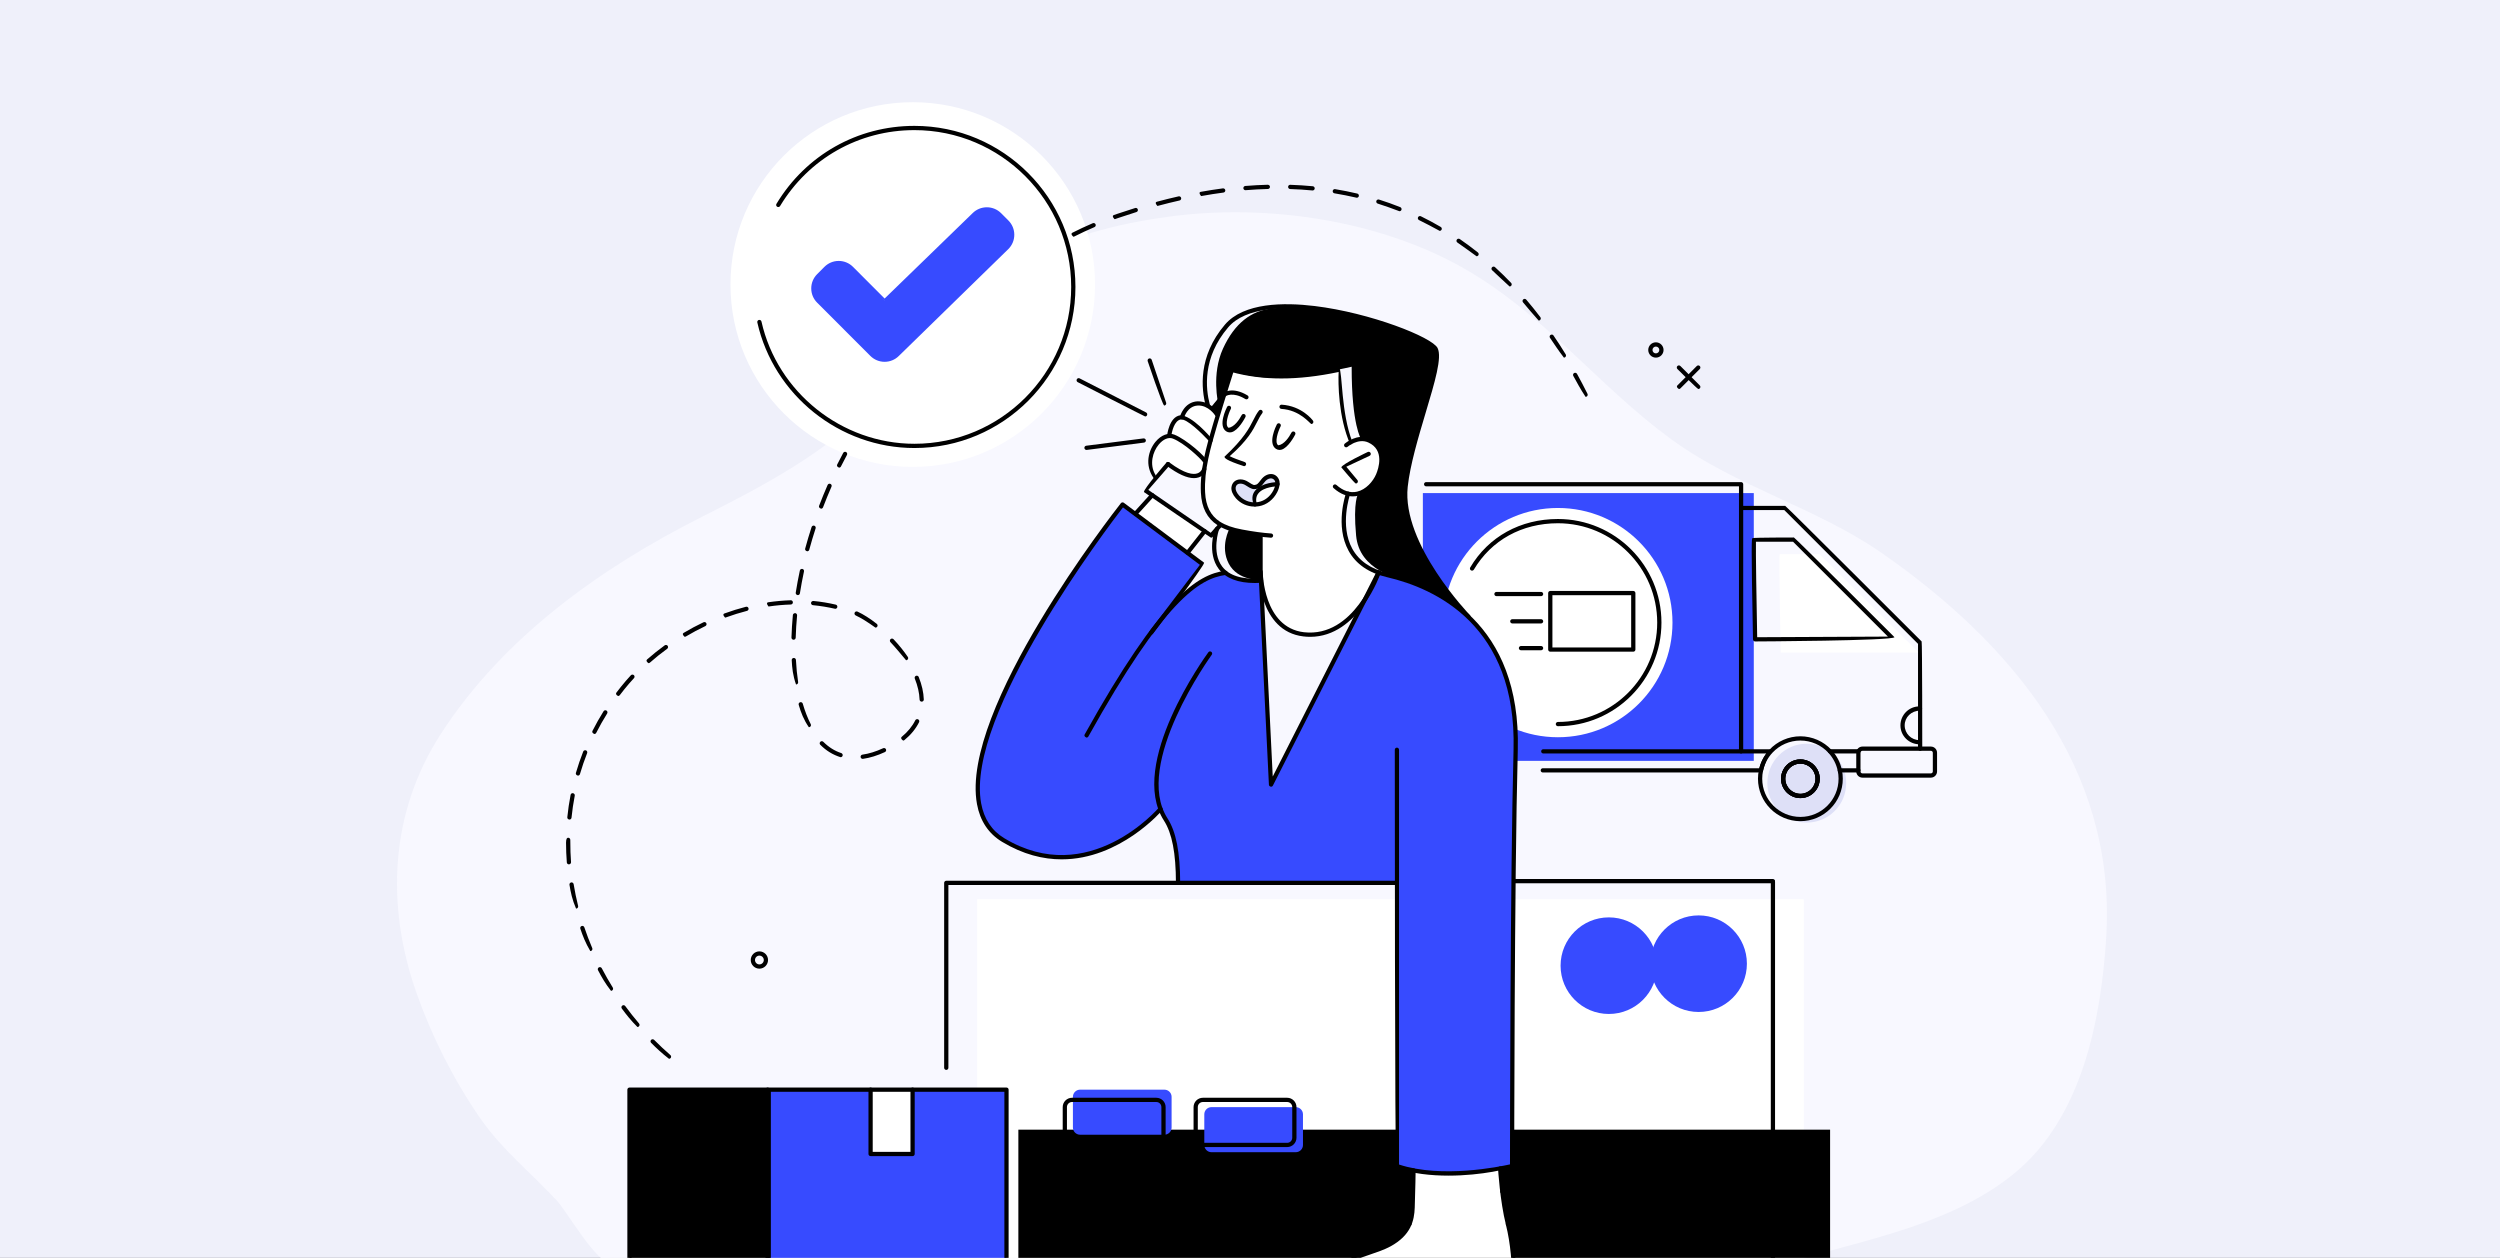 <?xml version="1.0" encoding="UTF-8"?> <svg xmlns="http://www.w3.org/2000/svg" width="636" height="320" viewBox="0 0 636 320" fill="none"><rect x="0" y="0" width="636" height="320" fill="#333333" stroke="none"/><g clip-path="url(#clip0_2971_5449)"><rect width="636" height="320" fill="#EFF0FA"></rect><path d="M535.867 237.522C538.11 195.198 511.791 163.731 478.834 140.765C462.182 129.159 441.891 123.927 425.248 111.81C406.59 98.231 393.048 80.014 372.292 68.207C351.263 56.245 322.755 51.643 297.203 55.14C284.709 56.848 269.717 60.272 259.257 67.814C245.35 77.841 234.325 91.081 222.123 102.989C209.11 115.681 194.865 123.27 178.76 131.387C152.706 144.509 128.065 162.133 112.198 186.632C99.175 206.74 98.108 230.216 105.914 252.488C109.836 263.674 115.453 274.778 122.202 284.53C127.682 292.447 135.097 298.382 141.599 305.359C144.316 308.281 151.776 321.558 155.57 321.412C191.062 319.996 227.978 321.604 263.762 321.74C309.25 321.914 354.746 322.097 400.234 322.27C419.54 322.343 441.545 324.955 459.647 319.832C477.457 314.791 497.82 310.618 512.676 298.309C529.62 284.265 534.471 259.601 535.812 238.681C535.839 238.289 535.857 237.905 535.876 237.512L535.867 237.522Z" fill="#F8F8FF"></path><path d="M361.975 125.442H446.163V193.562H361.975V125.442Z" fill="#374BFF"></path><path d="M425.48 158.389C425.48 174.492 412.429 187.554 396.33 187.554C380.23 187.554 367.177 174.492 367.177 158.389C367.177 142.285 380.23 129.228 396.33 129.228C412.429 129.228 425.48 142.285 425.48 158.389Z" fill="white"></path><path d="M248.583 228.749H458.884V339.829H248.583V228.749Z" fill="white"></path><path d="M259.071 287.386H465.577V330.127H259.071V287.386Z" fill="black"></path><path d="M320.689 147.733C320.689 147.733 314.124 148.425 311.765 145.4C311.765 145.4 305.817 147.001 303.452 149.43C301.091 151.855 298.716 153.767 298.716 153.767L306.01 143.586L285.581 128.339L268.756 152.37C268.756 152.37 254.317 174.796 250.486 189.58C246.649 204.364 249.119 212.085 260.681 216.363C272.246 220.642 282.138 215.514 286.389 213.161C290.639 210.81 295.238 205.802 295.238 205.802L298.132 211.842C298.132 211.842 299.859 221.466 299.698 224.605H355.374V296.646C355.374 296.646 361.555 299.505 371.158 298.47C380.767 297.431 384.681 296.646 384.681 296.646L385.369 200.495C385.369 200.495 387.123 182.818 382.992 171.76C378.865 160.701 371.94 154.206 366.346 151.477C360.753 148.743 350.704 145.646 350.704 145.646L323.608 199.109L320.689 147.733Z" fill="#374BFF"></path><path d="M288.807 130.488L293.128 125.98L306.362 135.248L302.089 140.663L288.807 130.488Z" fill="white"></path><path d="M293.848 121.837C293.848 121.837 291.474 118.588 293.006 115.184C294.536 111.779 297.439 110.895 297.439 110.895C297.439 110.895 297.589 105.984 301.146 106.168C301.146 106.168 301.37 102.541 304.271 102.626C307.172 102.713 309.132 104.444 309.631 105.481L306.242 120.267C306.242 120.267 304.591 121.704 302.698 120.983C300.81 120.258 297.139 117.941 297.139 117.941L293.848 121.837Z" fill="white"></path><path d="M313.395 94.113L306.509 118.407C306.509 118.407 304.325 129.131 309.599 132.526C314.88 135.914 320.689 135.998 320.689 135.998L321.027 148.866C321.027 148.866 322.335 160.549 331.659 161.373C340.982 162.199 346.575 153.662 346.575 153.662L350.705 145.647C350.705 145.647 342.413 142.821 342.229 136.254C342.045 129.687 342.897 125.742 342.897 125.742C342.897 125.742 349.062 126.359 351.039 119.578C353.015 112.796 347.843 111.558 346.631 111.687C345.419 111.813 343.515 112.231 343.515 112.231C343.515 112.231 340.437 104.059 341.134 93.957C341.134 93.957 329.046 96.529 323.346 95.674C317.645 94.823 313.395 94.113 313.395 94.113Z" fill="white"></path><path d="M359.593 297.932C359.593 297.932 359.56 307.188 359.246 308.76C358.93 310.339 357.687 314.478 353.458 316.621C349.231 318.766 342.179 320.065 342.289 322.384C342.394 324.699 345.889 326.524 348.505 326.02C351.122 325.512 356.364 323.569 357.403 322.525C357.403 322.525 358.155 328.354 358.258 330.373C358.357 332.39 357.819 337.021 362.678 336.965C367.537 336.909 367.322 333.624 367.322 333.624C367.322 333.624 368.726 337.196 371.775 337.222C374.826 337.249 375.706 334.191 375.706 334.191C375.706 334.191 377.48 337.82 381.774 337.225C386.071 336.625 385.717 334.269 385.356 333.243C384.998 332.218 384.967 318.381 384.481 315.705C383.992 313.03 381.723 299.81 381.636 297.278C381.636 297.278 370.014 299.763 359.593 297.932Z" fill="white"></path><path d="M309.916 102.627C309.916 102.627 308.151 95.225 311.119 88.709C314.086 82.191 318.387 79.007 323.569 78.479C328.752 77.948 330.976 77.832 343.516 80.033C356.058 82.232 363.592 86.983 364.839 88.38C366.62 90.371 363.795 99.387 361.705 106.693C359.613 114.001 356.171 126.083 358.184 132.045C360.198 138.003 364.553 146.827 372.467 155.701C372.467 155.701 365.435 149.956 360.303 148.567C355.169 147.175 345.819 145.045 344.993 136.255C344.17 127.464 345.526 125.615 345.526 125.615C345.526 125.615 348.33 125.161 350.705 120.555C352.504 117.058 351.321 114.507 350.474 113.771C349.625 113.038 348.193 111.427 346.276 111.729C346.276 111.729 343.844 108.202 343.863 93.299C343.863 93.299 332.415 95.951 325.343 96.105C318.24 96.261 313.395 94.312 313.395 94.312L309.842 105.562L309.916 102.627Z" fill="black"></path><path d="M312.802 134.462C312.802 134.462 310.286 138.979 312.608 143.411C314.929 147.841 320.802 147.555 320.802 147.555L320.689 135.997C320.689 135.997 312.738 135.008 312.802 134.462Z" fill="black"></path><path d="M278.581 72.39C278.581 98.007 257.818 118.778 232.208 118.778C206.599 118.778 185.834 98.007 185.834 72.39C185.834 46.767 206.599 26 232.208 26C257.818 26 278.581 46.767 278.581 72.39Z" fill="white"></path><path d="M216.763 68.121C214.888 66.244 211.846 66.244 209.971 68.121L208.119 69.975C206.244 71.853 206.244 74.892 208.119 76.766L221.651 90.305C223.526 92.183 226.565 92.183 228.443 90.305L256.298 63.117C258.173 61.243 258.173 58.202 256.298 56.326L254.448 54.47C252.572 52.593 249.53 52.593 247.654 54.47L225.045 76.409L216.763 68.121Z" fill="#374BFF"></path><path d="M444.411 245.161C444.411 251.947 438.916 257.448 432.131 257.448C425.35 257.448 419.851 251.947 419.851 245.161C419.851 238.378 425.35 232.877 432.131 232.877C438.916 232.877 444.411 238.378 444.411 245.161Z" fill="#374BFF"></path><path d="M296.222 288.673H274.78C273.768 288.673 272.948 287.854 272.948 286.84V279.039C272.948 278.027 273.768 277.21 274.78 277.21H296.222C297.23 277.21 298.054 278.027 298.054 279.039V286.84C298.054 287.854 297.23 288.673 296.222 288.673Z" fill="#374BFF"></path><path d="M329.646 293.12H308.203C307.192 293.12 306.374 292.298 306.374 291.289V283.485C306.374 282.471 307.192 281.654 308.203 281.654H329.646C330.657 281.654 331.477 282.471 331.477 283.485V291.289C331.477 292.298 330.657 293.12 329.646 293.12Z" fill="#374BFF"></path><path d="M195.29 277.21H256.055V332.766H195.29V277.21Z" fill="#374BFF"></path><path d="M160.14 277.208H196.11V333.067H160.14V277.208Z" fill="black"></path><path d="M221.48 277.208H232.161V293.574H221.48V277.208Z" fill="white"></path><path d="M452.725 140.994C452.527 141.19 453.009 166.005 453.009 166.005L488.139 166.006L462.879 140.995L452.725 140.994Z" fill="white"></path><path d="M421.573 245.667C421.573 252.453 416.075 257.955 409.29 257.955C402.508 257.955 397.011 252.453 397.011 245.667C397.011 238.883 402.508 233.381 409.29 233.381C416.075 233.381 421.573 238.883 421.573 245.667Z" fill="#374BFF"></path><path d="M469.673 199.231C469.673 204.775 465.184 209.266 459.642 209.266C454.107 209.266 449.614 204.775 449.614 199.231C449.614 193.692 454.107 189.2 459.642 189.2C465.184 189.2 469.673 193.692 469.673 199.231Z" fill="#DEE0F7"></path><path d="M324.992 123.186C324.992 123.186 325.311 121.097 323.348 121.135C321.381 121.171 320.414 123.84 319.032 123.779C317.652 123.717 315.927 121.596 314.316 123.186C313.422 124.068 313.637 125.734 315.335 127.156C317.027 128.58 319.179 128.336 319.179 128.336C319.179 128.336 318.317 125.528 320.132 124.733C321.944 123.943 324.992 123.186 324.992 123.186Z" fill="#DEE0F7"></path><path d="M193.188 243.109C192.572 243.109 192.071 243.612 192.071 244.226C192.071 244.846 192.572 245.348 193.188 245.348C193.807 245.348 194.31 244.846 194.31 244.226C194.31 243.612 193.807 243.109 193.188 243.109ZM193.188 246.427C191.978 246.427 190.991 245.439 190.991 244.226C190.991 243.015 191.978 242.029 193.188 242.029C194.4 242.029 195.388 243.015 195.388 244.226C195.388 245.439 194.4 246.427 193.188 246.427Z" fill="black"></path><path d="M451.031 333.583C450.735 333.583 450.493 333.339 450.493 333.042V224.393C450.493 224.096 450.735 223.853 451.031 223.853C451.328 223.853 451.572 224.096 451.572 224.393V333.042C451.572 333.339 451.328 333.583 451.031 333.583Z" fill="black"></path><path d="M240.732 272.186C240.436 272.186 240.192 271.942 240.192 271.646V224.603C240.192 224.307 240.436 224.065 240.732 224.065H355.375C355.671 224.065 355.915 224.307 355.915 224.603C355.915 224.9 355.671 225.144 355.375 225.144H241.272V271.646C241.272 271.942 241.028 272.186 240.732 272.186Z" fill="black"></path><path d="M451.031 311.921H383.612C383.316 311.921 383.074 311.678 383.074 311.381C383.074 311.085 383.316 310.841 383.612 310.841H451.031C451.327 310.841 451.571 311.085 451.571 311.381C451.571 311.678 451.327 311.921 451.031 311.921Z" fill="black"></path><path d="M358.571 311.921H262.181C261.884 311.921 261.641 311.678 261.641 311.381C261.641 311.085 261.884 310.841 262.181 310.841H358.571C358.867 310.841 359.111 311.085 359.111 311.381C359.111 311.678 358.867 311.921 358.571 311.921Z" fill="black"></path><path d="M359.245 303.665H262.179C261.883 303.665 261.639 303.421 261.639 303.125C261.639 302.829 261.883 302.585 262.179 302.585H359.245C359.542 302.585 359.785 302.829 359.785 303.125C359.785 303.421 359.542 303.665 359.245 303.665Z" fill="black"></path><path d="M451.032 303.665H382.186C381.89 303.665 381.646 303.421 381.646 303.125C381.646 302.829 381.89 302.585 382.186 302.585H451.032C451.329 302.585 451.572 302.829 451.572 303.125C451.572 303.421 451.329 303.665 451.032 303.665Z" fill="black"></path><path d="M272.724 280.351C272.011 280.351 271.431 280.928 271.431 281.641V289.444C271.431 290.156 272.011 290.735 272.724 290.735H294.168C294.88 290.735 295.456 290.156 295.456 289.444V281.641C295.456 280.928 294.88 280.351 294.168 280.351H272.724ZM294.168 291.815H272.724C271.417 291.815 270.353 290.749 270.353 289.444V281.641C270.353 280.337 271.417 279.271 272.724 279.271H294.168C295.473 279.271 296.537 280.337 296.537 281.641V289.444C296.537 290.749 295.473 291.815 294.168 291.815Z" fill="black"></path><path d="M306.014 280.351C305.3 280.351 304.722 280.928 304.722 281.641V289.444C304.722 290.156 305.3 290.735 306.014 290.735H327.456C328.168 290.735 328.746 290.156 328.746 289.444V281.641C328.746 280.928 328.168 280.351 327.456 280.351H306.014ZM327.456 291.815H306.014C304.708 291.815 303.642 290.749 303.642 289.444V281.641C303.642 280.337 304.708 279.271 306.014 279.271H327.456C328.76 279.271 329.826 280.337 329.826 281.641V289.444C329.826 290.749 328.76 291.815 327.456 291.815Z" fill="black"></path><path d="M232.628 113.976C213.636 113.976 196.829 100.542 192.663 82.03C192.6 81.741 192.78 81.454 193.071 81.389C193.357 81.324 193.649 81.506 193.714 81.795C197.77 99.817 214.136 112.897 232.628 112.897C254.62 112.897 272.51 94.998 272.51 73C272.51 51.001 254.62 33.103 232.628 33.103C218.527 33.103 205.75 40.321 198.453 52.414C198.301 52.667 197.976 52.752 197.714 52.596C197.459 52.443 197.376 52.112 197.533 51.857C205.024 39.437 218.146 32.023 232.628 32.023C255.214 32.023 273.591 50.404 273.591 73C273.591 95.594 255.214 113.976 232.628 113.976Z" fill="black"></path><path d="M213.368 67.044C212.17 67.044 211.049 67.507 210.205 68.356L208.355 70.21C207.508 71.056 207.046 72.178 207.046 73.372C207.046 74.565 207.508 75.691 208.355 76.531L221.885 90.07C222.729 90.917 223.853 91.382 225.047 91.382C226.241 91.382 227.364 90.917 228.21 90.07L256.068 62.88C256.91 62.04 257.376 60.918 257.376 59.723C257.376 58.527 256.91 57.401 256.065 56.561L254.215 54.705C253.369 53.858 252.246 53.393 251.054 53.393C249.856 53.393 248.732 53.858 247.889 54.705L225.274 76.647C224.812 76.645 216.529 68.356 216.529 68.356C215.686 67.507 214.564 67.044 213.368 67.044ZM225.047 92.045C223.677 92.045 222.386 91.508 221.414 90.54L207.886 77.001C206.917 76.031 206.381 74.744 206.381 73.372C206.381 72.003 206.917 70.711 207.886 69.74L209.737 67.884C210.707 66.918 211.995 66.381 213.368 66.381C214.739 66.381 216.027 66.918 216.999 67.884L225.05 75.946L247.424 54.233C248.389 53.269 249.681 52.732 251.054 52.732C252.423 52.732 253.713 53.269 254.684 54.237L256.534 56.091C257.502 57.062 258.037 58.35 258.037 59.723C258.037 61.093 257.502 62.382 256.534 63.352L228.674 90.543C227.707 91.508 226.416 92.045 225.047 92.045Z" fill="#374BFF"></path><path d="M451.032 224.704H385.198C384.902 224.704 384.66 224.46 384.66 224.164C384.66 223.868 384.902 223.624 385.198 223.624H451.032C451.328 223.624 451.572 223.868 451.572 224.164C451.572 224.46 451.328 224.704 451.032 224.704Z" fill="black"></path><path d="M427.111 98.969C426.518 98.599 426.518 98.259 426.73 98.048L431.661 93.116C431.871 92.905 432.21 92.905 432.422 93.116C432.633 93.328 432.633 93.667 432.422 93.879L427.492 98.81C427.387 98.917 427.248 98.969 427.111 98.969Z" fill="black"></path><path d="M432.041 98.969C431.66 98.81 426.73 93.879 426.73 93.879C426.519 93.667 426.519 93.328 426.73 93.116C426.942 92.905 427.281 92.905 427.491 93.116L432.422 98.048C432.634 98.259 432.634 98.599 432.422 98.81C432.318 98.917 432.178 98.969 432.041 98.969Z" fill="black"></path><path d="M421.259 88.165C420.781 88.165 420.392 88.555 420.392 89.034C420.392 89.513 420.781 89.903 421.259 89.903C421.738 89.903 422.128 89.513 422.128 89.034C422.128 88.555 421.738 88.165 421.259 88.165ZM421.259 90.982C420.186 90.982 419.312 90.108 419.312 89.034C419.312 87.959 420.186 87.086 421.259 87.086C422.332 87.086 423.208 87.959 423.208 89.034C423.208 90.108 422.332 90.982 421.259 90.982Z" fill="black"></path><path d="M488.41 189.361C485.635 189.361 483.471 187.196 483.471 184.534C483.471 181.871 485.639 179.702 488.302 179.702C488.751 179.727 489.002 179.984 488.984 180.28C488.97 180.568 488.759 180.79 488.477 180.79C486.235 180.783 484.55 182.465 484.55 184.534C484.55 186.603 486.235 188.288 488.302 188.288C488.598 188.288 488.93 188.528 488.93 188.824C488.93 189.121 488.773 189.361 488.477 189.361H488.41Z" fill="black"></path><path d="M396.33 184.745C396.033 184.745 395.79 184.501 395.79 184.205C395.79 183.908 396.033 183.666 396.33 183.666C410.261 183.666 421.594 172.328 421.594 158.389C421.594 144.452 410.261 133.115 396.33 133.115C387.182 133.115 379.389 137.414 374.951 144.909C374.803 145.162 374.472 145.244 374.212 145.097C373.957 144.946 373.872 144.617 374.026 144.358C378.661 136.528 386.792 132.036 396.33 132.036C410.853 132.036 422.674 143.86 422.674 158.389C422.674 172.921 410.853 184.745 396.33 184.745Z" fill="black"></path><path d="M488.483 191.005C488.187 191.005 487.943 190.761 487.943 190.464V163.793L453.928 129.768H442.938C442.642 129.768 442.398 129.524 442.398 129.227C442.398 128.931 442.642 128.687 442.938 128.687H454.149C454.53 128.848 488.864 163.188 488.864 163.188C489.023 163.569 489.023 190.464 489.023 190.464C489.023 190.761 488.78 191.005 488.483 191.005Z" fill="black"></path><path d="M446.712 137.818C446.651 140.377 446.855 153.164 447.028 162.107L480.283 161.948L456.156 137.818H446.712ZM446.501 163.186C446.208 163.186 445.966 162.951 445.961 162.658C445.47 137.267 445.619 137.115 445.827 136.9C446.252 136.739 456.378 136.739 456.378 136.739C456.76 136.898 481.957 162.102 481.957 162.102C481.578 163.021 446.505 163.186 446.505 163.186H446.501Z" fill="black"></path><path d="M458.019 194.27C456.619 194.27 455.331 195.024 454.66 196.24C454.341 196.811 454.174 197.456 454.174 198.107C454.174 200.228 455.898 201.954 458.019 201.954C460.139 201.954 461.863 200.228 461.863 198.107C461.863 197.456 461.696 196.811 461.38 196.244C460.703 195.024 459.415 194.27 458.019 194.27ZM458.019 203.033C455.303 203.033 453.094 200.825 453.094 198.107C453.094 197.27 453.311 196.442 453.719 195.716C454.581 194.16 456.228 193.19 458.019 193.19C459.805 193.19 461.453 194.158 462.318 195.72C462.724 196.442 462.943 197.27 462.943 198.107C462.943 200.825 460.735 203.033 458.019 203.033Z" fill="black"></path><path d="M472.771 191.685H465.543C465.249 191.685 465.005 191.441 465.005 191.145C465.005 190.848 465.249 190.604 465.543 190.604H472.771C473.067 190.604 473.311 190.848 473.311 191.145C473.311 191.441 473.067 191.685 472.771 191.685Z" fill="black"></path><path d="M472.771 196.52H468.045C467.749 196.52 467.505 196.276 467.505 195.98C467.505 195.683 467.749 195.439 468.045 195.439H472.771C473.067 195.439 473.311 195.683 473.311 195.98C473.311 196.276 473.067 196.52 472.771 196.52Z" fill="black"></path><path d="M394.934 164.711H414.969V151.419H394.934V164.711ZM415.509 165.792H394.393C394.097 165.792 393.855 165.548 393.855 165.252V150.878C393.855 150.582 394.097 150.338 394.393 150.338H415.509C415.805 150.338 416.049 150.582 416.049 150.878V165.252C416.049 165.548 415.805 165.792 415.509 165.792Z" fill="black"></path><path d="M392.05 151.661H380.697C380.401 151.661 380.159 151.418 380.159 151.12C380.159 150.824 380.401 150.582 380.697 150.582H392.05C392.347 150.582 392.59 150.824 392.59 151.12C392.59 151.418 392.347 151.661 392.05 151.661Z" fill="black"></path><path d="M392.051 158.604H384.731C384.435 158.604 384.191 158.36 384.191 158.064C384.191 157.767 384.435 157.523 384.731 157.523H392.051C392.347 157.523 392.591 157.767 392.591 158.064C392.591 158.36 392.347 158.604 392.051 158.604Z" fill="black"></path><path d="M392.051 165.425H386.937C386.64 165.425 386.396 165.181 386.396 164.885C386.396 164.589 386.64 164.345 386.937 164.345H392.051C392.347 164.345 392.591 164.589 392.591 164.885C392.591 165.181 392.347 165.425 392.051 165.425Z" fill="black"></path><path d="M473.803 191.004C473.53 191.004 473.312 191.227 473.312 191.5V196.259C473.312 196.531 473.53 196.751 473.803 196.751H491.217C491.49 196.751 491.708 196.531 491.708 196.259V191.5C491.708 191.227 491.49 191.004 491.217 191.004H473.803ZM491.217 197.832H473.803C472.938 197.832 472.231 197.123 472.231 196.259V191.5C472.231 190.63 472.938 189.924 473.803 189.924H491.217C492.082 189.924 492.788 190.63 492.788 191.5V196.259C492.788 197.123 492.082 197.832 491.217 197.832Z" fill="black"></path><path d="M458.019 194.27C456.619 194.27 455.331 195.024 454.66 196.24C454.341 196.811 454.174 197.456 454.174 198.107C454.174 200.228 455.898 201.954 458.019 201.954C460.139 201.954 461.863 200.228 461.863 198.107C461.863 197.456 461.696 196.811 461.38 196.244C460.703 195.024 459.415 194.27 458.019 194.27ZM458.019 203.033C455.303 203.033 453.094 200.825 453.094 198.107C453.094 197.27 453.311 196.442 453.719 195.716C454.581 194.16 456.228 193.19 458.019 193.19C459.805 193.19 461.453 194.158 462.318 195.72C462.724 196.442 462.943 197.27 462.943 198.107C462.943 200.825 460.735 203.033 458.019 203.033Z" fill="black"></path><path d="M442.934 191.685C442.638 191.685 442.394 191.441 442.394 191.145V123.726H362.808C362.512 123.726 362.27 123.482 362.27 123.185C362.27 122.889 362.512 122.647 362.808 122.647H442.934C443.23 122.647 443.474 122.889 443.474 123.185V191.145C443.474 191.441 443.23 191.685 442.934 191.685Z" fill="black"></path><path d="M458.019 194.27C456.619 194.27 455.331 195.024 454.661 196.24C454.341 196.811 454.175 197.456 454.175 198.106C454.175 200.228 455.898 201.954 458.019 201.954C460.14 201.954 461.863 200.228 461.863 198.106C461.863 197.456 461.697 196.811 461.381 196.243C460.704 195.024 459.416 194.27 458.019 194.27ZM458.019 203.033C455.304 203.033 453.095 200.824 453.095 198.106C453.095 197.27 453.312 196.442 453.72 195.716C454.582 194.16 456.229 193.189 458.019 193.189C459.806 193.189 461.453 194.158 462.319 195.719C462.725 196.442 462.944 197.27 462.944 198.106C462.944 200.824 460.736 203.033 458.019 203.033ZM458.019 188.392C455.324 188.392 452.725 189.528 450.887 191.511C449.697 192.794 448.881 194.378 448.519 196.092C448.378 196.739 448.308 197.414 448.308 198.106C448.308 203.465 452.665 207.825 458.019 207.825C463.375 207.825 467.731 203.465 467.731 198.106C467.731 197.414 467.658 196.739 467.521 196.093C467.162 194.38 466.34 192.799 465.149 191.511C463.314 189.528 460.714 188.392 458.019 188.392ZM458.019 208.904C452.071 208.904 447.229 204.061 447.229 198.106C447.229 197.338 447.309 196.585 447.468 195.866C447.865 193.965 448.774 192.203 450.098 190.777C452.138 188.578 455.028 187.313 458.019 187.313C461.011 187.313 463.899 188.578 465.94 190.777C467.264 192.21 468.173 193.97 468.574 195.869C468.729 196.585 468.809 197.338 468.809 198.106C468.809 204.061 463.968 208.904 458.019 208.904Z" fill="black"></path><path d="M447.992 196.52H392.486C392.19 196.52 391.946 196.276 391.946 195.98C391.946 195.684 392.19 195.44 392.486 195.44H447.562C447.91 194.082 448.516 192.805 449.347 191.684H392.609C392.313 191.684 392.069 191.44 392.069 191.144C392.069 190.85 392.313 190.606 392.609 190.606H450.494C449.697 192.794 448.88 194.379 448.519 196.092C448.467 196.341 448.246 196.52 447.992 196.52Z" fill="black"></path><path d="M160.679 332.527H255.514V277.747H160.679V332.527ZM256.054 333.606H160.14C159.844 333.606 159.6 333.364 159.6 333.067V277.21C159.6 276.914 159.844 276.67 160.14 276.67H256.054C256.35 276.67 256.592 276.914 256.592 277.21V333.067C256.592 333.364 256.35 333.606 256.054 333.606Z" fill="black"></path><path d="M195.289 333.407C194.991 333.407 194.749 333.163 194.749 332.867V277.21C194.749 276.914 194.991 276.67 195.289 276.67C195.585 276.67 195.827 276.914 195.827 277.21V332.867C195.827 333.163 195.585 333.407 195.289 333.407Z" fill="black"></path><path d="M232.16 294.114H221.479C221.183 294.114 220.939 293.87 220.939 293.574V277.209C220.939 276.912 221.183 276.668 221.479 276.668C221.775 276.668 222.019 276.912 222.019 277.209V293.035H231.622V277.209C231.622 276.912 231.864 276.668 232.16 276.668C232.457 276.668 232.701 276.912 232.701 277.209V293.574C232.701 293.87 232.457 294.114 232.16 294.114Z" fill="black"></path><path d="M309.629 106.021C309.162 105.749 308.177 104.027 308.177 104.027C308.243 103.4 310.64 100.752 310.64 100.752C311.553 101.279 310.142 105.647 310.142 105.647C309.668 106.019 309.645 106.022 309.629 106.021Z" fill="black"></path><path d="M325.518 114.467C325.185 114.467 324.868 114.369 324.584 114.176C322.489 112.75 324.58 108.455 324.828 107.97C324.965 107.708 325.283 107.603 325.552 107.732C325.818 107.867 325.924 108.194 325.789 108.456C325.148 109.727 324.154 112.58 325.189 113.285C326.663 113.117 327.953 111.205 328.544 110.054C328.675 109.792 328.999 109.683 329.268 109.821C329.532 109.958 329.638 110.28 329.499 110.547C329.324 110.892 327.711 113.959 325.964 114.407C325.811 114.449 325.664 114.467 325.518 114.467Z" fill="black"></path><path d="M312.858 110.01C312.526 110.01 312.21 109.912 311.925 109.721C309.825 108.293 311.923 104.001 312.168 103.517C312.307 103.251 312.624 103.15 312.895 103.28C313.158 103.414 313.265 103.739 313.131 104.003C312.486 105.273 311.495 108.123 312.53 108.828C314 108.664 315.293 106.75 315.882 105.599C316.014 105.339 316.338 105.23 316.607 105.367C316.87 105.503 316.975 105.826 316.838 106.094C316.663 106.439 315.05 109.509 313.301 109.954C313.151 109.994 313.001 110.01 312.858 110.01Z" fill="black"></path><path d="M344.17 126.279C342.813 126.279 341.101 125.809 339.255 124.166C339.031 123.969 339.011 123.63 339.21 123.407C339.408 123.187 339.748 123.163 339.97 123.362C341.699 124.9 343.476 125.471 345.218 125.084C347.496 124.571 349.306 122.48 350.09 120.633C350.688 119.217 352.312 114.446 348.068 112.554C345.501 111.401 342.844 113.644 342.819 113.669C342.589 113.864 342.25 113.835 342.058 113.613C341.865 113.387 341.889 113.047 342.114 112.852C342.246 112.742 345.319 110.142 348.507 111.567C352.59 113.389 352.514 117.661 351.08 121.053C350.256 123.001 348.287 125.498 345.454 126.136C345.077 126.219 344.645 126.279 344.17 126.279Z" fill="black"></path><path d="M344.909 123.01C344.495 122.817 341.228 118.894 341.228 118.894C341.414 118.061 347.962 114.985 347.962 114.985C348.233 114.857 348.553 114.974 348.677 115.245C348.804 115.514 348.69 115.834 348.421 115.959L342.501 118.738L345.323 122.125C345.514 122.352 345.482 122.694 345.256 122.884C345.153 122.969 345.032 123.01 344.909 123.01Z" fill="black"></path><path d="M315.572 123.033C315.159 123.033 314.447 123.176 314.342 124.114C314.288 124.631 314.633 125.393 315.222 126.053C315.693 126.579 317.014 127.799 319.147 127.799C319.469 127.799 319.797 127.77 320.126 127.712C321.716 127.435 323.147 126.317 323.959 124.723C324.503 123.653 324.547 122.766 324.348 122.365C323.833 121.324 322.502 121.568 321.698 122.647C320.628 124.09 320.258 124.273 319.546 124.394C318.824 124.524 318.352 124.425 316.932 123.483C316.495 123.192 316.015 123.033 315.572 123.033ZM319.147 128.876C317.337 128.876 315.616 128.109 314.422 126.772C313.61 125.865 313.181 124.826 313.274 123.996C313.412 122.759 314.313 121.958 315.572 121.958C316.223 121.958 316.918 122.18 317.529 122.583C319.059 123.599 319.064 123.389 319.36 123.333C319.745 123.268 319.918 123.237 320.836 122.003C321.49 121.121 322.426 120.592 323.334 120.592C324.185 120.592 324.906 121.065 325.314 121.889C325.713 122.701 325.564 123.94 324.919 125.211C323.956 127.106 322.234 128.438 320.314 128.773C319.924 128.841 319.53 128.876 319.147 128.876Z" fill="black"></path><path d="M323.347 136.795C321.1 136.639 318.703 136.314 315.768 135.765C313.21 135.293 311.295 134.603 309.734 133.598C307.075 131.872 305.69 129.167 305.507 125.33C305.218 119.439 306.896 113.705 308.519 108.161C309.608 104.417 310.538 101.421 311.468 98.427L312.794 94.131C313.064 93.618 313.398 93.513 313.66 93.663C313.914 93.817 314.008 94.127 313.862 94.382L312.498 98.746C311.57 101.735 310.639 104.726 309.763 107.731C307.955 113.924 306.304 119.569 306.579 125.278C306.75 128.744 307.973 131.169 310.321 132.693C311.756 133.62 313.551 134.259 315.965 134.706C318.86 135.246 321.216 135.568 323.385 135.718C323.682 135.737 323.904 135.996 323.884 136.292C323.862 136.578 323.627 136.795 323.347 136.795Z" fill="black"></path><path d="M316.478 118.595C311.671 117.035 311.563 116.488 311.505 116.192C316.491 111.52 317.802 108.923 318.859 106.838C319.305 105.958 319.69 105.195 320.266 104.465C320.452 104.225 320.792 104.189 321.021 104.373C321.256 104.556 321.297 104.895 321.111 105.127C320.604 105.779 320.241 106.495 319.818 107.324C318.808 109.323 317.432 112.039 312.829 116.051C313.555 116.434 315.204 117.068 316.644 117.545C316.93 117.635 317.081 117.941 316.987 118.221C316.913 118.452 316.704 118.595 316.478 118.595Z" fill="black"></path><path d="M343.516 113.093C340.434 106.071 340.419 97.335 340.548 94.634C330.159 96.831 321.226 96.831 313.251 94.634C312.964 94.552 312.796 94.256 312.875 93.969C312.953 93.685 313.242 93.51 313.538 93.595C321.434 95.77 330.318 95.74 340.698 93.501C341.539 94.791 341.146 104.925 344.018 112.36C344.126 112.636 343.987 112.95 343.711 113.055C343.646 113.081 343.581 113.093 343.516 113.093Z" fill="black"></path><path d="M333.586 107.868C333.127 107.617 330.643 104.315 325.994 104.026C325.694 104.006 325.466 103.751 325.488 103.455C325.506 103.168 325.742 102.947 326.024 102.947C331.23 103.274 333.907 106.861 334.019 107.015C334.195 107.252 334.142 107.588 333.906 107.767C333.808 107.835 333.698 107.868 333.586 107.868Z" fill="black"></path><path d="M308.09 136.795C307.785 136.697 291.018 125.175 291.018 125.175C290.917 124.378 296.733 117.699 296.733 117.699C296.93 117.479 297.266 117.45 297.494 117.65C297.716 117.844 297.74 118.185 297.543 118.409L292.125 124.631L308.002 135.542L310.029 133.256C310.222 133.034 310.562 133.016 310.789 133.213C311.011 133.408 311.033 133.748 310.833 133.972L308.491 136.612C308.387 136.73 308.24 136.795 308.09 136.795Z" fill="black"></path><path d="M308.643 104.3C308.07 103.987 308.04 103.646 308.228 103.416L311.002 100.057C311.183 99.898 313.45 98.221 317.375 100.595C317.63 100.747 317.713 101.079 317.558 101.334C317.404 101.589 317.07 101.669 316.817 101.515C313.557 99.538 311.817 100.776 311.745 100.832L309.06 104.105C308.952 104.231 308.798 104.3 308.643 104.3Z" fill="black"></path><path d="M368.481 299.082C364.084 299.082 359.391 298.601 355.198 297.157C354.835 296.646 354.835 190.736 354.835 190.736C354.835 190.441 355.079 190.197 355.376 190.197C355.67 190.197 355.914 190.441 355.914 190.736V296.259C366.828 299.839 381.518 296.808 384.141 296.217C384.145 290.218 384.188 223.406 385.046 190.721C385.877 159.22 365.221 149.7 352.834 146.833C348.22 145.765 344.938 143.502 343.077 140.116C339.58 133.751 342.317 125.758 342.438 125.422C342.53 125.144 342.843 124.994 343.123 125.093C343.403 125.191 343.551 125.498 343.451 125.78C343.424 125.856 340.756 133.664 344.024 139.601C345.733 142.707 348.778 144.787 353.074 145.781C365.782 148.726 386.973 158.483 386.126 190.752C385.228 224.803 385.219 295.93 385.219 296.646C384.349 297.284 376.975 299.082 368.481 299.082Z" fill="black"></path><path d="M276.405 187.651C275.883 187.436 275.789 187.107 275.935 186.849C295.434 151.853 304.643 146.148 311.69 145.195C312.022 145.165 312.261 145.363 312.299 145.656C312.34 145.951 312.132 146.222 311.838 146.263C305.064 147.178 296.144 152.79 276.875 187.371C276.779 187.552 276.593 187.651 276.405 187.651Z" fill="black"></path><path d="M373.578 157.416C372.467 156.501 355.433 138.772 357.051 123.721C357.662 118.061 359.784 110.964 361.659 104.699C363.762 97.657 365.751 91.009 364.759 89.023C363.668 86.84 348.561 80.658 334.305 78.921C326.801 78.008 316.925 78.023 312.442 83.287C305.861 91.012 306.701 98.918 307.786 102.945C307.866 103.232 307.696 103.528 307.409 103.606C307.123 103.693 306.825 103.517 306.75 103.226C305.604 98.996 304.719 90.691 311.62 82.588C316.412 76.96 326.664 76.908 334.433 77.849C348.684 79.586 364.347 85.786 365.722 88.542C366.905 90.909 365.044 97.129 362.687 105.006C360.83 111.228 358.724 118.276 358.124 123.838C356.556 138.391 373.789 156.321 373.965 156.499C374.172 156.713 374.169 157.054 373.954 157.264C373.849 157.361 373.713 157.416 373.578 157.416Z" fill="black"></path><path d="M333.31 162.01C332.753 162.01 332.182 161.977 331.597 161.907C320.282 160.593 320.15 145.553 320.15 145.399V136.255C320.15 135.959 320.392 135.715 320.688 135.715C320.984 135.715 321.228 135.959 321.228 136.255V145.399C321.228 145.54 321.362 159.633 331.72 160.839C344.441 162.277 350.135 145.643 350.194 145.477C350.288 145.195 350.601 145.036 350.875 145.135C351.157 145.229 351.309 145.535 351.215 145.816C351.161 145.986 345.667 162.006 333.31 162.01Z" fill="black"></path><path d="M270.093 218.619C265.404 218.619 260.288 217.392 254.938 214.167C251.482 212.081 249.327 208.85 248.545 204.562C244.142 180.454 283.483 130.133 285.159 128.005C285.341 127.773 285.67 127.73 285.905 127.907L306.332 143.155C306.437 143.913 293.322 161.223 293.322 161.223C293.143 161.463 292.8 161.503 292.569 161.326C292.332 161.147 292.283 160.809 292.466 160.572L305.254 143.696L285.681 129.087C281.85 134.048 245.494 181.863 249.603 204.367C250.331 208.339 252.311 211.328 255.496 213.247C276.981 226.197 294.648 205.664 294.825 205.457C295.015 205.227 295.362 205.2 295.584 205.392C295.811 205.583 295.84 205.923 295.651 206.151C295.51 206.313 284.942 218.619 270.093 218.619Z" fill="black"></path><path d="M299.698 225.144C299.402 225.144 299.161 224.904 299.158 224.604C299.147 217.018 298.177 211.981 296.105 208.758C286.858 194.366 306.559 167.092 307.404 165.939C307.579 165.689 307.921 165.648 308.154 165.819C308.394 165.998 308.448 166.331 308.271 166.571C308.069 166.851 288.16 194.402 297.008 208.176C299.199 211.58 300.223 216.799 300.238 224.604C300.238 224.9 299.998 225.141 299.698 225.144Z" fill="black"></path><path d="M302.089 141.202C301.524 140.9 301.481 140.562 301.667 140.327L306.035 134.796C306.219 134.559 306.555 134.523 306.79 134.707C307.023 134.894 307.062 135.231 306.878 135.466L302.512 140.994C302.405 141.132 302.246 141.202 302.089 141.202Z" fill="black"></path><path d="M288.808 131.284C288.224 130.944 288.21 130.602 288.41 130.384L292.735 125.618C292.934 125.4 293.275 125.382 293.494 125.58C293.716 125.781 293.732 126.121 293.533 126.341L289.207 131.105C289.1 131.224 288.954 131.284 288.808 131.284Z" fill="black"></path><path d="M303.733 121.637C301.943 121.637 299.622 120.581 296.816 118.485C296.578 118.308 296.527 117.97 296.706 117.732C296.885 117.495 297.221 117.446 297.461 117.623C301.464 120.614 303.582 120.798 304.636 120.417C305.59 120.083 305.84 119.228 305.84 119.221C305.915 118.932 306.213 118.756 306.497 118.832C306.784 118.908 306.958 119.201 306.884 119.49C306.869 119.55 306.499 120.907 304.996 121.434C304.608 121.57 304.188 121.637 303.733 121.637Z" fill="black"></path><path d="M293.513 121.672C291.125 118.286 292.177 114.54 293.97 112.38C295.39 110.674 297.229 109.975 298.743 110.569C301.754 111.735 307.049 116.394 307.004 117.274C306.317 117.852 306.019 117.691 305.936 117.408C305.367 116.603 301.303 112.714 298.356 111.572C297.273 111.153 295.912 111.73 294.798 113.07C293.244 114.943 292.323 118.176 293.97 120.852C294.129 121.103 294.05 121.434 293.795 121.591C293.707 121.647 293.611 121.672 293.513 121.672Z" fill="black"></path><path d="M307.96 112.603C305.599 110.082 301.965 106.513 300.393 106.715C298.747 106.974 298.092 109.859 297.976 110.951C297.944 111.244 297.664 111.415 297.384 111.433C297.087 111.401 296.874 111.137 296.903 110.841C296.923 110.647 297.434 106.09 300.23 105.653C303.202 105.629 307.837 111.076 308.374 111.717C308.565 111.947 308.535 112.286 308.305 112.478C308.204 112.563 308.083 112.603 307.96 112.603Z" fill="black"></path><path d="M300.686 106.706C300.258 106.612 300.088 106.315 300.168 106.032C300.208 105.876 301.214 102.26 304.664 102.096C308.14 102.089 309.979 105 310.056 105.125C310.212 105.378 310.138 105.708 309.885 105.865C309.635 106.019 309.301 105.95 309.142 105.694C309.128 105.667 307.413 103.032 304.716 103.171C302.056 103.299 301.241 106.187 301.207 106.31C301.142 106.55 300.925 106.706 300.686 106.706Z" fill="black"></path><path d="M319.27 148.317C314.938 148.317 311.844 147.126 310.061 144.766C306.954 140.665 309.002 134.63 309.092 134.373C309.186 134.093 309.49 133.936 309.775 134.042C310.057 134.138 310.207 134.444 310.108 134.727C310.09 134.785 308.162 140.483 310.919 144.121C312.684 146.444 315.986 147.46 320.771 147.193C321.056 147.184 321.322 147.402 321.34 147.699C321.358 147.995 321.132 148.248 320.836 148.268C320.296 148.3 319.774 148.317 319.27 148.317Z" fill="black"></path><path d="M296.156 103.167C295.644 102.802 291.974 91.885 291.974 91.885C291.88 91.602 292.03 91.296 292.31 91.202C292.613 91.103 292.899 91.26 292.994 91.54L296.667 102.453C296.759 102.739 296.609 103.044 296.329 103.138C296.269 103.16 296.212 103.167 296.156 103.167Z" fill="black"></path><path d="M276.405 114.467C276.138 114.467 275.906 114.266 275.87 113.995C275.832 113.701 276.04 113.431 276.336 113.393L290.907 111.53C291.207 111.507 291.469 111.7 291.507 111.996C291.544 112.289 291.337 112.558 291.04 112.598L276.474 114.461C276.45 114.463 276.428 114.467 276.405 114.467Z" fill="black"></path><path d="M291.322 105.95C291.077 105.888 274.169 97.218 274.169 97.218C273.905 97.082 273.8 96.757 273.937 96.493C274.073 96.231 274.393 96.121 274.664 96.262L291.568 104.93C291.832 105.066 291.938 105.391 291.799 105.655C291.707 105.839 291.519 105.95 291.322 105.95Z" fill="black"></path><path d="M323.347 200.144C322.995 200.079 322.822 199.874 322.811 199.63L320.152 145.427C320.139 145.13 320.367 144.877 320.663 144.863C320.976 144.859 321.216 145.087 321.227 145.374L323.785 197.547L350.223 145.403C350.362 145.136 350.682 145.035 350.949 145.165C351.213 145.3 351.322 145.626 351.186 145.891L323.828 199.847C323.734 200.032 323.546 200.144 323.347 200.144Z" fill="black"></path><path d="M316.848 48.386C316.568 48.386 316.335 48.171 316.311 47.891C316.288 47.595 316.507 47.333 316.803 47.309C318.725 47.154 320.652 47.047 322.526 46.998C322.833 47.022 323.071 47.224 323.08 47.524C323.086 47.819 322.851 48.07 322.554 48.077C320.699 48.126 318.792 48.231 316.891 48.383C316.877 48.383 316.862 48.386 316.848 48.386ZM333.922 48.457C332.035 48.274 330.132 48.151 328.219 48.093C327.923 48.081 327.688 47.831 327.695 47.535C327.708 47.239 327.923 47.002 328.252 47.013C330.188 47.078 332.116 47.201 333.976 47.38C334.273 47.408 334.488 47.672 334.459 47.969C334.433 48.249 334.199 48.457 333.922 48.457ZM305.547 49.877C304.964 49.142 305.159 48.858 305.451 48.805C307.388 48.457 309.295 48.158 311.111 47.92C311.407 47.893 311.676 48.09 311.716 48.383C311.752 48.679 311.544 48.95 311.252 48.988C309.451 49.223 307.565 49.519 305.643 49.868C305.612 49.873 305.578 49.877 305.547 49.877ZM345.162 50.307C343.227 49.861 341.357 49.49 339.486 49.181C339.193 49.134 338.995 48.856 339.043 48.561C339.09 48.265 339.367 48.061 339.663 48.119C341.556 48.431 343.449 48.809 345.286 49.243C345.575 49.313 345.754 49.604 345.687 49.891C345.628 50.141 345.406 50.307 345.162 50.307ZM294.425 52.387C293.827 51.7 293.997 51.404 294.284 51.328C296.166 50.822 298.038 50.358 299.842 49.953C300.13 49.884 300.42 50.07 300.485 50.359C300.55 50.652 300.368 50.938 300.077 51.003C298.287 51.404 296.434 51.867 294.566 52.367C294.519 52.382 294.472 52.387 294.425 52.387ZM356.024 53.739C354.076 53.001 352.283 52.362 350.494 51.794C350.211 51.708 350.052 51.402 350.142 51.12C350.231 50.835 350.538 50.678 350.816 50.768C352.631 51.341 354.45 51.989 356.222 52.696C356.497 52.808 356.633 53.123 356.524 53.397C356.439 53.609 356.237 53.739 356.024 53.739ZM283.532 55.757C282.923 55.114 283.073 54.807 283.357 54.709L284.166 54.425C285.72 53.894 287.259 53.392 288.789 52.918C289.072 52.822 289.374 52.989 289.459 53.274C289.548 53.556 289.39 53.858 289.105 53.947C287.588 54.418 286.061 54.913 284.518 55.441L283.707 55.725C283.65 55.745 283.59 55.757 283.532 55.757ZM366.255 58.737C364.368 57.712 362.691 56.814 360.997 55.989C360.729 55.858 360.621 55.535 360.751 55.266C360.881 54.998 361.208 54.888 361.472 55.02C363.188 55.858 364.888 56.773 366.528 57.734C366.783 57.882 366.871 58.211 366.72 58.471C366.618 58.641 366.44 58.737 366.255 58.737ZM273.05 60.228C272.434 59.668 272.542 59.341 272.806 59.207C274.504 58.347 276.252 57.532 278.006 56.784C278.274 56.668 278.595 56.794 278.713 57.069C278.83 57.342 278.702 57.658 278.429 57.776C276.698 58.511 274.97 59.319 273.293 60.168C273.214 60.208 273.131 60.228 273.05 60.228ZM375.641 65.196C373.819 63.889 372.292 62.754 370.759 61.701C370.511 61.533 370.45 61.2 370.62 60.953C370.788 60.705 371.122 60.644 371.367 60.813C372.923 61.883 374.471 63.033 375.979 64.233C376.21 64.421 376.248 64.758 376.064 64.993C375.954 65.123 375.8 65.196 375.641 65.196ZM384.043 72.885C382.325 71.336 380.961 70.004 379.605 68.757C379.384 68.559 379.37 68.217 379.572 67.999C379.767 67.776 380.111 67.756 380.331 67.966C381.707 69.224 383.088 70.574 384.431 71.972C384.639 72.187 384.63 72.527 384.415 72.733C384.314 72.836 384.179 72.885 384.043 72.885ZM391.439 81.552C389.86 79.826 388.666 78.339 387.457 76.92C387.266 76.694 387.293 76.353 387.52 76.159C387.748 75.968 388.089 75.991 388.279 76.223C389.498 77.656 390.705 79.159 391.867 80.686C392.047 80.925 392.002 81.263 391.764 81.441C391.666 81.516 391.552 81.552 391.439 81.552ZM397.855 90.979C396.404 89.096 395.369 87.488 394.318 85.947C394.15 85.701 394.215 85.366 394.463 85.198C394.703 85.037 395.041 85.094 395.21 85.345C396.269 86.897 397.313 88.518 398.316 90.157C398.471 90.414 398.39 90.746 398.137 90.9C398.048 90.954 397.953 90.979 397.855 90.979ZM403.372 100.962C402.026 98.934 401.137 97.241 400.248 95.629C400.104 95.369 400.202 95.04 400.46 94.897C400.72 94.76 401.049 94.848 401.193 95.109C402.087 96.729 402.982 98.439 403.854 100.181C403.988 100.448 403.879 100.77 403.612 100.904C403.536 100.94 403.455 100.962 403.372 100.962Z" fill="black"></path><path d="M213.459 118.967C212.951 118.777 212.841 118.455 212.977 118.186C213.474 117.192 213.983 116.204 214.514 115.219C214.657 114.952 214.986 114.861 215.244 114.999C215.506 115.138 215.605 115.467 215.464 115.729C214.94 116.703 214.429 117.684 213.938 118.667C213.846 118.857 213.654 118.967 213.459 118.967ZM208.88 129.41C208.412 129.266 208.269 128.955 208.376 128.678C209.044 126.927 209.774 125.144 210.547 123.374C210.666 123.102 210.99 122.975 211.259 123.098C211.53 123.215 211.654 123.535 211.533 123.808C210.768 125.559 210.045 127.327 209.384 129.06C209.303 129.278 209.097 129.41 208.88 129.41ZM205.354 140.251C204.927 140.155 204.756 139.859 204.835 139.57C205.328 137.743 205.879 135.894 206.468 134.078C206.566 133.796 206.867 133.644 207.149 133.731C207.429 133.825 207.586 134.128 207.494 134.412C206.909 136.212 206.363 138.041 205.874 139.851C205.809 140.094 205.592 140.251 205.354 140.251ZM202.964 151.402C202.586 151.35 202.386 151.075 202.433 150.779C202.72 148.941 203.076 147.047 203.48 145.144C203.544 144.852 203.833 144.68 204.12 144.729C204.413 144.794 204.597 145.078 204.535 145.367C204.133 147.251 203.782 149.129 203.495 150.947C203.453 151.213 203.224 151.402 202.964 151.402ZM195.498 154.294C194.922 153.537 195.124 153.264 195.417 153.22C197.337 152.94 199.266 152.767 201.154 152.709C201.454 152.664 201.701 152.935 201.712 153.231C201.721 153.529 201.486 153.777 201.19 153.79C199.338 153.844 197.451 154.012 195.576 154.288C195.55 154.29 195.523 154.294 195.498 154.294ZM212.487 154.883C210.56 154.446 208.692 154.138 206.811 153.959C206.515 153.929 206.302 153.665 206.329 153.368C206.354 153.072 206.629 152.882 206.918 152.884C208.842 153.07 210.758 153.383 212.61 153.818C212.901 153.885 213.08 154.176 213.011 154.467C212.953 154.715 212.731 154.883 212.487 154.883ZM184.459 157.116C183.854 156.482 183.996 156.169 184.276 156.072C186.083 155.409 187.931 154.836 189.77 154.361C190.073 154.288 190.353 154.46 190.425 154.747C190.5 155.036 190.326 155.333 190.037 155.405C188.231 155.869 186.419 156.433 184.645 157.08C184.583 157.104 184.52 157.116 184.459 157.116ZM222.721 159.672C220.746 158.262 219.122 157.23 217.69 156.567C217.421 156.441 217.303 156.121 217.426 155.851C217.552 155.58 217.876 155.47 218.143 155.588C219.65 156.289 221.348 157.364 223.051 158.708C223.286 158.891 223.328 159.231 223.141 159.464C223.037 159.601 222.878 159.672 222.721 159.672ZM174.184 162.014C173.566 161.493 173.653 161.161 173.908 161.011C175.55 160.031 177.257 159.119 178.978 158.302C179.249 158.179 179.565 158.286 179.697 158.557C179.824 158.826 179.708 159.146 179.441 159.276C177.748 160.08 176.072 160.975 174.459 161.936C174.37 161.986 174.276 162.014 174.184 162.014ZM201.887 162.753C201.575 162.744 201.342 162.494 201.347 162.198C201.405 160.326 201.524 158.398 201.705 156.466C201.734 156.169 202.008 155.987 202.294 155.98C202.59 156.01 202.805 156.271 202.78 156.567C202.597 158.477 202.48 160.382 202.427 162.227C202.418 162.521 202.178 162.753 201.887 162.753ZM230.504 167.966C229.052 166.246 227.865 164.777 226.53 163.358C226.328 163.143 226.337 162.801 226.554 162.595C226.774 162.395 227.114 162.406 227.316 162.619C228.689 164.077 229.912 165.592 230.949 167.124C231.119 167.37 231.054 167.704 230.806 167.87C230.716 167.934 230.611 167.966 230.504 167.966ZM164.971 168.714C164.37 168.306 164.391 167.966 164.615 167.769C166.039 166.513 167.549 165.304 169.101 164.175C169.341 164.005 169.677 164.056 169.854 164.296C170.026 164.536 169.973 164.872 169.733 165.05C168.208 166.155 166.727 167.343 165.325 168.579C165.226 168.667 165.098 168.714 164.971 168.714ZM202.509 174.134C201.703 171.857 201.511 169.929 201.412 167.944C201.398 167.648 201.623 167.395 201.923 167.382C202.234 167.379 202.472 167.605 202.485 167.892C202.586 169.837 202.771 171.729 203.043 173.514C203.087 173.808 202.884 174.08 202.59 174.128C202.561 174.13 202.536 174.134 202.509 174.134ZM157.238 177.07C156.676 176.779 156.629 176.443 156.812 176.205C157.189 175.706 157.578 175.209 157.97 174.714C158.768 173.716 159.619 172.733 160.495 171.786C160.704 171.566 161.042 171.56 161.257 171.757C161.476 171.96 161.488 172.301 161.286 172.52C160.424 173.447 159.592 174.412 158.811 175.386C158.421 175.872 158.04 176.362 157.668 176.855C157.561 176.996 157.401 177.07 157.238 177.07ZM234.477 178.501C234.188 178.501 233.951 178.272 233.942 177.979C233.881 176.29 233.472 174.492 232.725 172.63C232.613 172.352 232.746 172.041 233.021 171.931C233.303 171.819 233.613 171.951 233.722 172.225C234.517 174.202 234.954 176.127 235.015 177.945C235.028 178.241 234.797 178.491 234.497 178.5C234.491 178.501 234.484 178.501 234.477 178.501ZM205.773 185.009C204.478 183.126 203.768 181.306 203.19 179.311C203.105 179.027 203.269 178.727 203.556 178.646C203.844 178.563 204.14 178.727 204.223 179.011C204.783 180.939 205.466 182.694 206.251 184.223C206.391 184.488 206.284 184.814 206.02 184.947C205.941 184.989 205.858 185.009 205.773 185.009ZM151.204 186.727C150.697 186.536 150.587 186.212 150.722 185.945C151.586 184.237 152.536 182.553 153.547 180.937C153.708 180.688 154.033 180.609 154.292 180.768C154.541 180.925 154.619 181.261 154.461 181.512C153.466 183.097 152.532 184.754 151.683 186.431C151.591 186.621 151.4 186.727 151.204 186.727ZM229.744 188.401C229.141 187.974 229.173 187.633 229.404 187.445C230.933 186.189 232.09 184.774 232.846 183.247C232.977 182.979 233.303 182.869 233.566 182.999C233.834 183.131 233.944 183.455 233.814 183.722C232.99 185.39 231.736 186.923 230.084 188.278C229.986 188.361 229.865 188.401 229.744 188.401ZM213.846 192.635C211.846 192.011 210.164 190.956 208.687 189.478C208.475 189.266 208.475 188.927 208.687 188.715C208.898 188.504 209.237 188.504 209.449 188.715C210.807 190.074 212.341 191.039 214.012 191.581C214.294 191.675 214.449 191.979 214.359 192.262C214.283 192.488 214.071 192.635 213.846 192.635ZM219.471 193.058C219.207 193.058 218.976 192.861 218.936 192.593C218.895 192.299 219.101 192.024 219.393 191.982C221.06 191.747 222.838 191.198 224.673 190.347C224.944 190.228 225.264 190.342 225.39 190.611C225.512 190.882 225.394 191.2 225.125 191.326C223.194 192.219 221.315 192.799 219.547 193.052C219.52 193.054 219.494 193.058 219.471 193.058ZM147.024 197.321C146.587 197.214 146.423 196.916 146.508 196.632C147.044 194.782 147.673 192.955 148.367 191.191C148.48 190.914 148.786 190.79 149.069 190.889C149.344 191.001 149.479 191.312 149.369 191.59C148.685 193.32 148.069 195.118 147.539 196.93C147.472 197.169 147.259 197.321 147.024 197.321ZM144.859 208.503C144.51 208.467 144.293 208.203 144.322 207.91C144.515 206.011 144.795 204.099 145.158 202.221C145.214 201.93 145.48 201.717 145.789 201.795C146.08 201.851 146.271 202.133 146.215 202.426C145.859 204.272 145.585 206.152 145.395 208.017C145.366 208.293 145.131 208.503 144.859 208.503ZM144.734 219.897C144.454 219.897 144.217 219.678 144.197 219.396C144.071 217.732 144.002 216.038 144 214.369C144.01 213.355 144.25 213.118 144.542 213.118C144.848 213.124 145.086 213.366 145.083 213.664C145.083 216.009 145.148 217.674 145.27 219.315C145.294 219.611 145.07 219.869 144.774 219.893C144.759 219.893 144.745 219.897 144.734 219.897ZM146.549 231.146C145.567 228.881 145.18 226.988 144.875 225.103C144.824 224.81 145.023 224.534 145.321 224.487C145.577 224.42 145.89 224.637 145.935 224.933C146.239 226.787 146.62 228.65 147.071 230.475C147.144 230.763 146.968 231.057 146.678 231.126C146.634 231.138 146.589 231.146 146.549 231.146ZM150.173 241.957C148.923 239.85 148.237 238.042 147.637 236.256C147.543 235.974 147.696 235.667 147.976 235.575C148.258 235.472 148.563 235.634 148.657 235.915C149.248 237.676 149.922 239.453 150.67 241.206C150.787 241.479 150.657 241.795 150.384 241.912C150.318 241.941 150.243 241.957 150.173 241.957ZM155.435 252.066C153.977 250.203 153.022 248.526 152.133 246.82C151.996 246.557 152.099 246.231 152.362 246.092C152.624 245.958 152.951 246.056 153.089 246.322C153.967 248.004 154.908 249.657 155.894 251.242C156.047 251.495 155.972 251.826 155.721 251.985C155.634 252.041 155.533 252.066 155.435 252.066ZM162.164 261.268C160.527 259.64 159.328 258.126 158.192 256.577C158.016 256.337 158.069 255.999 158.307 255.823C158.544 255.65 158.885 255.693 159.061 255.937C160.181 257.466 161.362 258.959 162.576 260.379C162.766 260.605 162.738 260.945 162.513 261.14C162.413 261.225 162.287 261.268 162.164 261.268ZM170.194 269.36C168.382 267.96 166.971 266.639 165.645 265.3C165.437 265.088 165.439 264.747 165.65 264.537C165.862 264.331 166.201 264.331 166.413 264.542C167.715 265.86 169.108 267.163 170.546 268.413C170.773 268.608 170.797 268.95 170.602 269.172C170.493 269.295 170.343 269.36 170.194 269.36Z" fill="black"></path><path d="M380.938 338.031C378.193 338.031 376.751 336.337 376.028 334.944C375.79 335.562 375.42 336.223 374.838 336.755C374.031 337.488 372.949 337.812 371.745 337.759C369.599 337.646 368.32 336.216 367.6 334.93C367.437 335.39 367.182 335.866 366.796 336.298C365.822 337.373 364.316 337.888 362.226 337.772C360.876 337.711 359.742 337.21 358.938 336.323C358.143 335.445 357.744 334.234 357.818 332.915C357.881 331.677 357.372 325.82 357.151 323.399C356.539 323.812 355.542 324.365 353.907 325.066C352.034 325.867 346.331 328.31 342.792 324.532C341.936 323.617 341.605 322.739 341.808 321.924C342.25 320.157 345.012 319.219 348.211 318.131C349.973 317.535 351.792 316.916 353.201 316.148C357.962 313.559 358.721 310.31 358.835 307.185C359.003 302.584 359.055 297.799 359.055 297.752C359.061 297.458 359.301 297.219 359.595 297.219C359.897 297.225 360.137 297.467 360.136 297.763C360.132 297.812 360.078 302.612 359.908 307.227C359.791 310.503 358.965 314.24 353.717 317.094C352.223 317.907 350.363 318.541 348.558 319.154C345.897 320.055 343.152 320.99 342.852 322.184C342.742 322.621 342.985 323.162 343.578 323.792C345.641 325.999 348.788 326.084 353.484 324.073C356.622 322.728 357.106 322.061 357.122 322.034C358.165 322.618 358.979 331.33 358.891 332.972C358.835 334.003 359.137 334.937 359.736 335.602C360.342 336.27 361.219 336.65 362.274 336.699C363.98 336.757 365.246 336.399 365.994 335.575C367.007 334.454 366.781 332.862 366.778 332.844C366.736 332.56 366.928 332.289 367.211 332.237C367.484 332.19 367.771 332.365 367.836 332.647C367.845 332.685 368.754 336.525 371.805 336.684C372.732 336.722 373.527 336.491 374.114 335.96C375.277 334.897 375.36 333.043 375.364 333.025C375.371 332.75 375.589 332.53 375.862 332.508C376.106 332.501 376.381 332.683 376.429 332.951C376.458 333.126 377.23 337.196 381.37 336.937C383.184 336.805 384.504 335.71 384.73 334.153C384.874 333.155 384.851 332.065 384.829 331.017C384.822 330.69 384.815 330.37 384.813 330.054C384.809 328.809 384.781 327.562 384.748 326.319C384.632 321.628 384.352 316.533 383.09 311.513C381.603 305.595 381.106 297.393 381.103 297.31C381.085 297.013 381.31 296.758 381.607 296.74C381.972 296.699 382.161 296.952 382.176 297.245C382.181 297.328 382.671 305.434 384.136 311.249C385.424 316.376 385.707 321.539 385.817 325.916C385.857 327.546 385.886 328.796 385.891 330.047C385.891 330.359 385.901 330.676 385.906 330.992C385.929 332.087 385.955 333.218 385.798 334.304C385.492 336.388 383.787 337.841 381.446 338.011C381.272 338.023 381.103 338.029 380.938 338.031Z" fill="black"></path><path d="M319.179 128.876C318.308 127.042 318.516 125.833 319.267 124.868C320.96 122.7 324.817 122.649 324.981 122.645C325.281 122.645 325.521 122.888 325.523 123.184C325.523 123.48 325.285 123.722 324.985 123.726C324.952 123.726 321.484 123.773 320.116 125.53C319.569 126.232 319.434 127.109 319.703 128.209C319.771 128.497 319.596 128.788 319.305 128.858C319.264 128.871 319.22 128.876 319.179 128.876Z" fill="black"></path></g><defs><clipPath id="clip0_2971_5449"><rect width="636" height="320" fill="white"></rect></clipPath></defs></svg> 